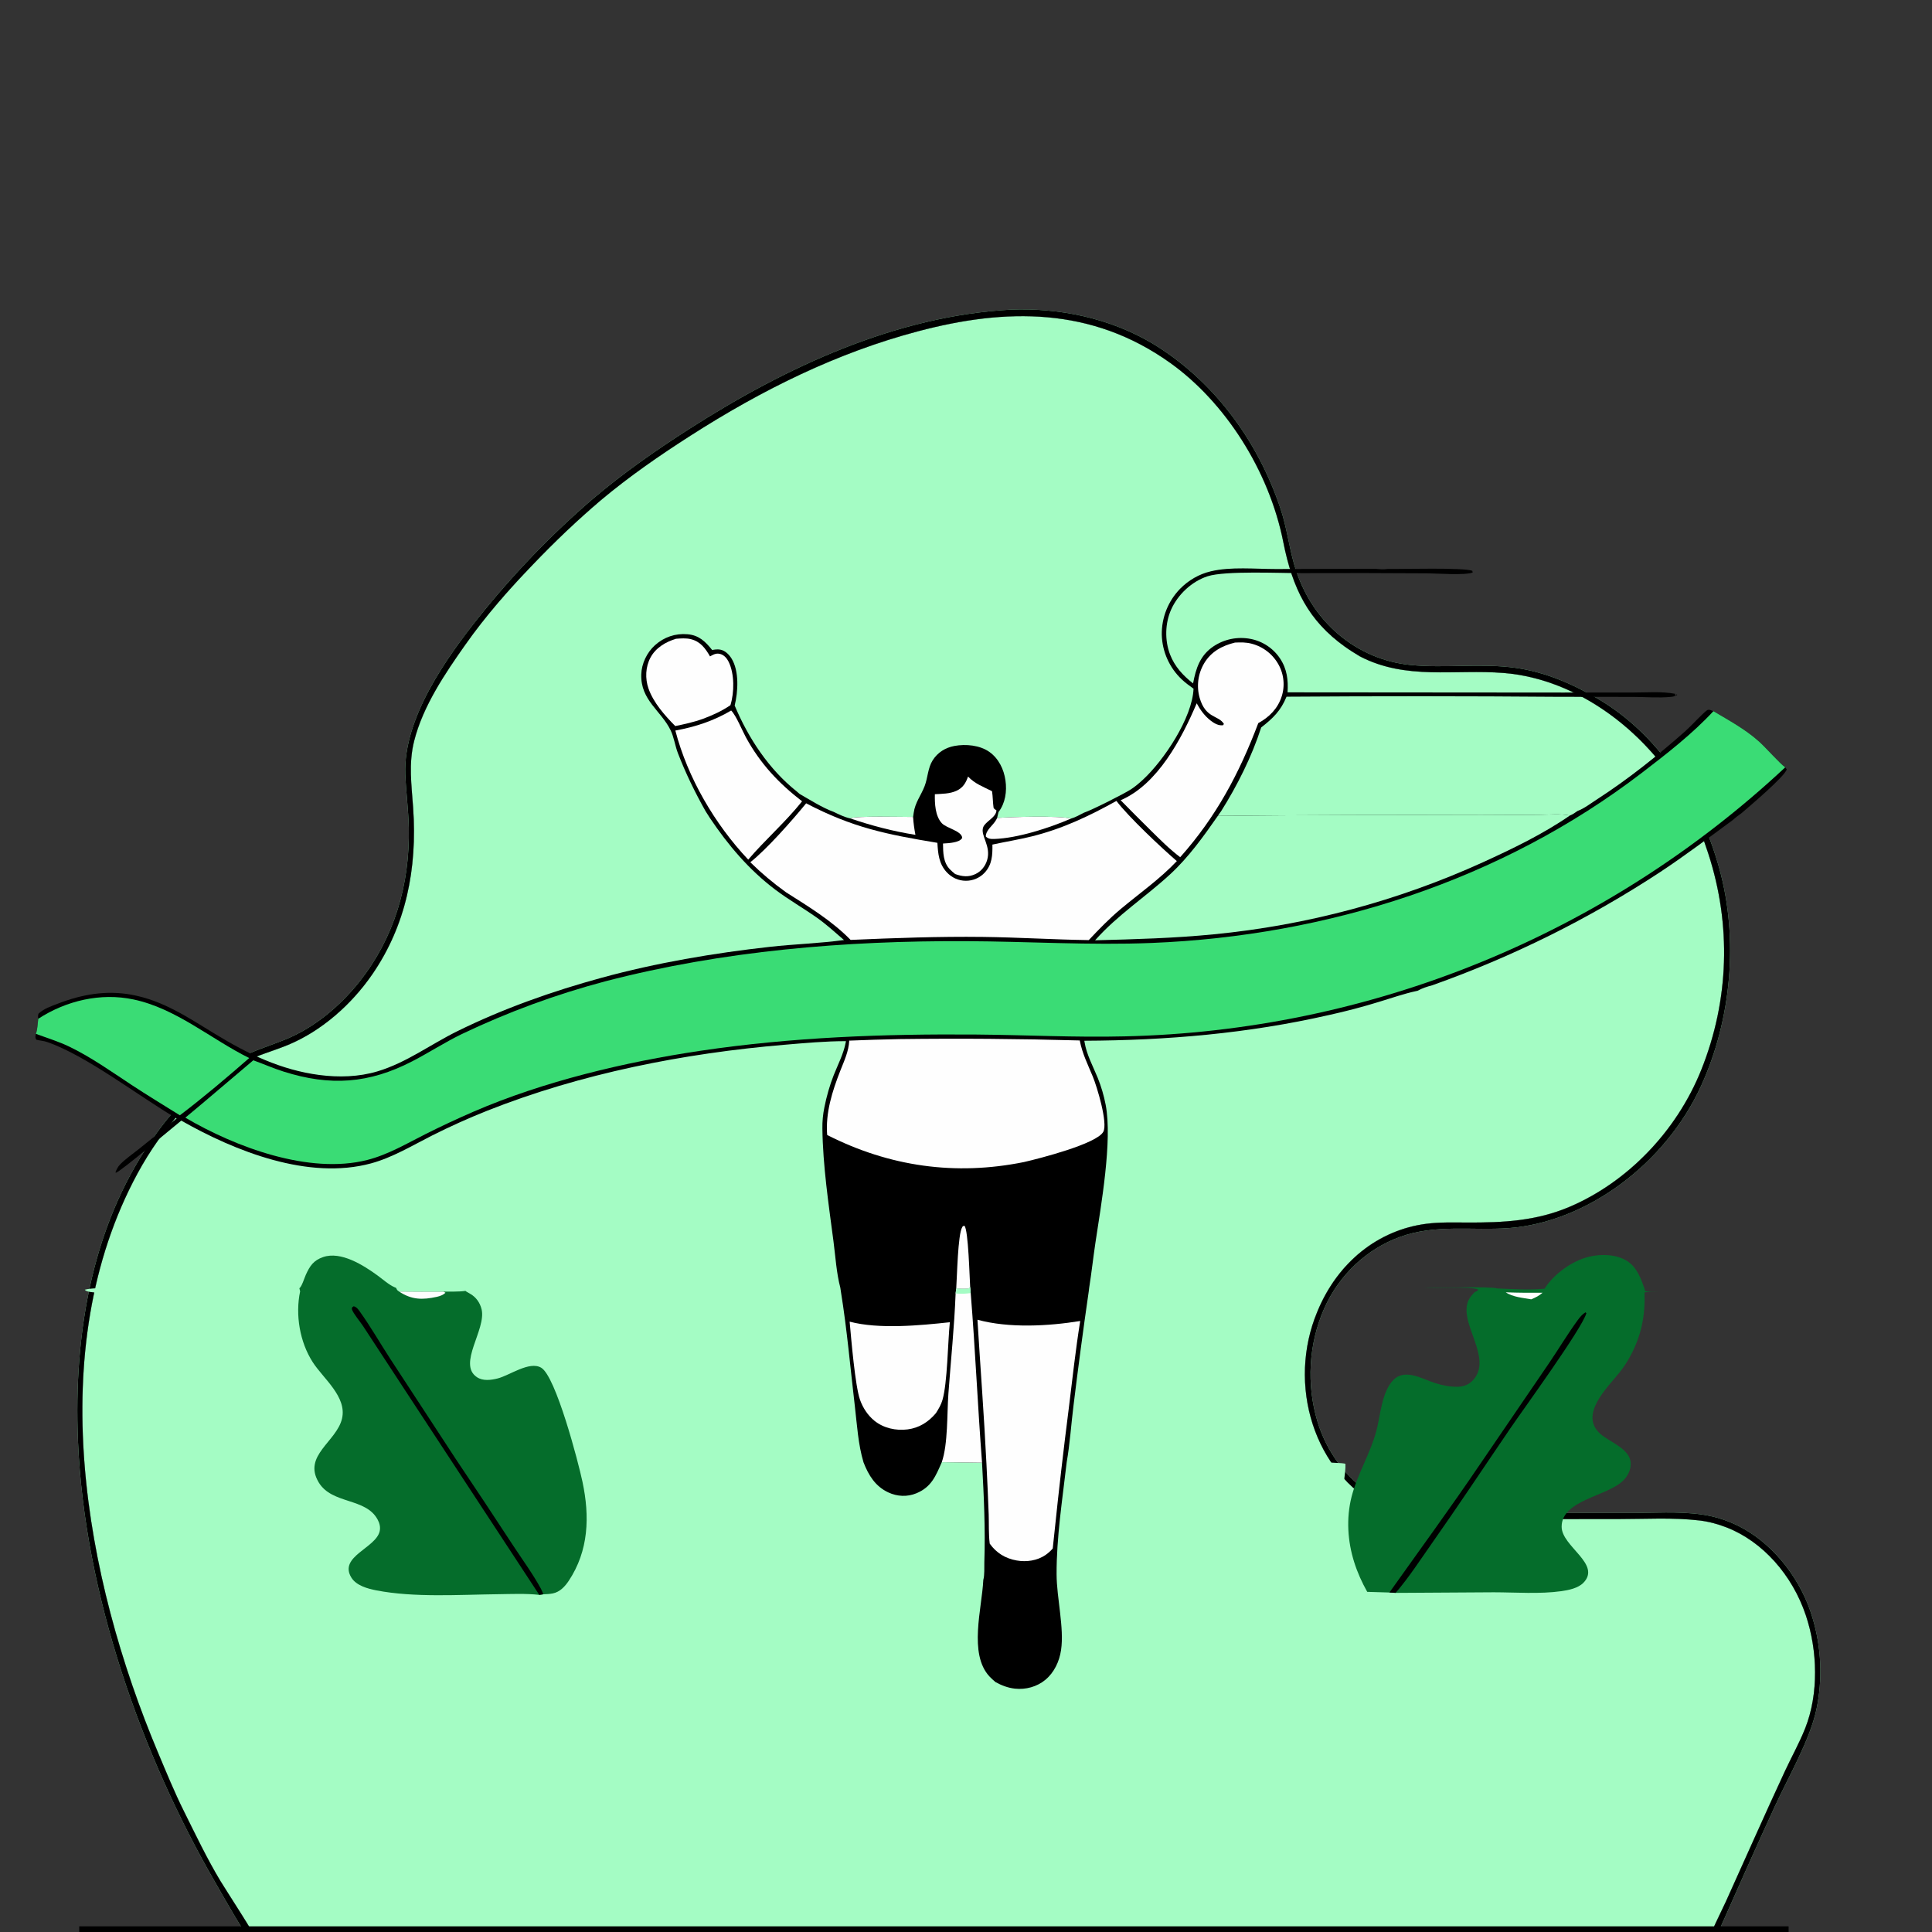 <svg xmlns="http://www.w3.org/2000/svg" fill="none" viewBox="0 0 1024 1024" height="1024" width="1024">
<rect x="0" y="0" width="1024" height="1024" fill="#333333" stroke="none"/>
<g clip-path="url(#clip0_571_2)">
<path fill="#A4FCC4" d="M535.55 164.132C561.097 163.058 587.994 168.487 610.784 182.014C611.753 182.599 612.717 183.196 613.674 183.806C614.631 184.416 615.583 185.038 616.528 185.672C617.473 186.307 618.412 186.953 619.344 187.612C620.277 188.27 621.202 188.941 622.121 189.624C623.04 190.306 623.953 191 624.858 191.707C625.763 192.413 626.661 193.13 627.552 193.86C628.443 194.589 629.327 195.33 630.204 196.082C631.08 196.834 631.949 197.597 632.81 198.372C633.671 199.147 634.525 199.932 635.371 200.729C636.217 201.526 637.055 202.333 637.884 203.151C638.714 203.97 639.536 204.798 640.349 205.637C641.162 206.477 641.967 207.327 642.764 208.187C643.56 209.048 644.348 209.918 645.127 210.799C645.906 211.68 646.677 212.57 647.439 213.47C648.2 214.371 648.953 215.281 649.696 216.202C650.44 217.121 651.175 218.051 651.9 218.989C652.625 219.929 653.34 220.877 654.047 221.834C654.754 222.792 655.45 223.758 656.137 224.733C656.824 225.709 657.502 226.693 658.17 227.685C658.838 228.679 659.496 229.68 660.144 230.69C660.792 231.7 661.43 232.718 662.057 233.745C662.685 234.771 663.303 235.805 663.91 236.847C664.517 237.89 665.114 238.94 665.701 239.998C666.287 241.055 666.863 242.121 667.428 243.193C667.993 244.266 668.548 245.346 669.093 246.433C669.636 247.519 670.169 248.613 670.692 249.714C671.215 250.815 671.726 251.922 672.226 253.036C672.727 254.15 673.216 255.27 673.694 256.397C674.173 257.523 674.64 258.656 675.095 259.794C675.551 260.933 675.996 262.078 676.429 263.228C676.862 264.378 677.283 265.533 677.694 266.694C678.104 267.855 678.503 269.021 678.89 270.193C681.95 279.546 683.163 289.337 685.825 298.782C694.602 329.924 719.434 349.584 747.388 352.428C766.005 354.324 784.85 351.363 803.471 354.008C818.824 356.189 833.399 362.389 847.083 370.46C878.447 388.961 900.652 422.114 911.216 460.101C921.682 497.738 917.599 540.504 901.668 575.439C882.61 617.231 840.505 647.959 799.526 650.925C780.037 652.335 760.727 648.701 741.731 655.692C724.666 661.972 709.793 675.39 701.729 693.826C701.23 694.966 700.755 696.12 700.306 697.287C699.857 698.454 699.433 699.633 699.035 700.824C698.636 702.015 698.264 703.217 697.919 704.429C697.573 705.641 697.254 706.862 696.961 708.093C696.668 709.323 696.402 710.561 696.163 711.806C695.924 713.052 695.712 714.303 695.527 715.56C695.342 716.818 695.185 718.08 695.055 719.346C694.925 720.612 694.823 721.881 694.748 723.153C694.673 724.425 694.626 725.699 694.607 726.974C694.588 728.248 694.596 729.523 694.632 730.797C694.668 732.072 694.732 733.344 694.823 734.615C694.914 735.886 695.033 737.153 695.18 738.417C695.326 739.68 695.5 740.939 695.701 742.193C695.902 743.448 696.13 744.695 696.385 745.936C696.64 747.177 696.922 748.41 697.231 749.635C697.54 750.861 697.876 752.077 698.237 753.283C705.314 776.832 723.478 794.245 744.414 800.218C756.472 803.657 769.711 802.302 782.054 802.284C809.277 801.959 836.5 801.831 863.725 801.898C876.255 801.931 889.72 800.929 902.129 802.741C904.053 803.013 905.964 803.377 907.861 803.832C909.758 804.288 911.636 804.834 913.493 805.468C915.35 806.104 917.18 806.828 918.984 807.639C920.788 808.45 922.559 809.346 924.297 810.328C940.784 819.657 954.837 837.513 960.673 857.513C960.966 858.485 961.243 859.463 961.506 860.446C961.769 861.43 962.016 862.419 962.248 863.412C962.48 864.406 962.697 865.403 962.898 866.405C963.099 867.408 963.284 868.414 963.454 869.423C963.624 870.433 963.778 871.446 963.916 872.462C964.055 873.479 964.177 874.497 964.284 875.518C964.391 876.539 964.482 877.562 964.557 878.587C964.632 879.611 964.691 880.636 964.734 881.663C964.777 882.69 964.805 883.718 964.816 884.746C964.827 885.774 964.823 886.802 964.803 887.831C964.782 888.859 964.746 889.886 964.693 890.912C964.641 891.938 964.573 892.963 964.488 893.987C964.404 895.011 964.304 896.033 964.188 897.052C964.073 898.072 963.941 899.089 963.793 900.104C963.646 901.118 963.483 902.129 963.304 903.137C963.125 904.145 962.931 905.148 962.721 906.148C959.204 922.423 947.809 942 940.743 957.338C930.7 979.139 920.93 1001.15 911.182 1023.13C910.076 1025.62 908.176 1031.09 905.725 1032L904.986 1031.28C904.973 1030.69 904.831 1030.08 904.948 1029.51C905.499 1026.8 913.082 1011.53 914.763 1007.82C925.199 984.793 935.411 961.594 946.064 938.702C949.565 931.178 953.67 923.871 956.749 916.115C964.044 897.745 963.373 874.799 957.14 856.188C949.965 834.768 934.261 817.077 915.239 809.616C910.476 807.748 905.655 806.457 900.644 805.869C886.592 804.22 871.847 805.149 857.717 805.138L781.764 805.186C764.1 805.223 747.447 806.594 730.871 798.078C729.868 797.554 728.878 797.002 727.899 796.423C726.92 795.844 725.955 795.237 725.002 794.603C724.049 793.969 723.111 793.309 722.186 792.623C721.262 791.937 720.353 791.225 719.459 790.487C718.566 789.75 717.689 788.988 716.828 788.201C715.967 787.414 715.123 786.604 714.297 785.771C713.471 784.936 712.664 784.079 711.875 783.2C711.086 782.321 710.316 781.42 709.565 780.498C708.815 779.576 708.085 778.632 707.375 777.668C706.666 776.705 705.977 775.723 705.309 774.721C704.642 773.718 703.996 772.698 703.373 771.659C702.75 770.622 702.149 769.566 701.57 768.494C700.992 767.422 700.437 766.334 699.906 765.231C699.375 764.128 698.867 763.011 698.384 761.88C697.901 760.747 697.442 759.603 697.009 758.446C696.575 757.288 696.166 756.119 695.782 754.939C695.394 753.744 695.032 752.54 694.697 751.325C694.362 750.11 694.053 748.886 693.771 747.654C693.489 746.421 693.234 745.182 693.007 743.935C692.78 742.688 692.58 741.435 692.407 740.176C692.234 738.918 692.089 737.655 691.971 736.388C691.854 735.122 691.764 733.852 691.702 732.58C691.64 731.308 691.606 730.035 691.6 728.761C691.593 727.488 691.615 726.214 691.665 724.941C691.714 723.669 691.792 722.399 691.897 721.131C692.002 719.862 692.134 718.598 692.295 717.337C692.455 716.077 692.643 714.822 692.858 713.572C693.073 712.322 693.316 711.079 693.586 709.843C693.855 708.607 694.152 707.379 694.475 706.16C694.798 704.941 695.148 703.732 695.525 702.532C695.901 701.333 696.303 700.146 696.732 698.97C697.16 697.793 697.614 696.63 698.093 695.48C708.879 668.929 730.617 651.879 756.021 648.625C763.16 647.71 770.367 647.937 777.537 647.966C796.396 648.039 814.089 647.246 832.027 639.586C862 626.787 888.482 600.183 901.784 566.85C916.461 530.071 917.745 490.256 905.406 452.372C902.585 443.714 899.348 435.034 895.163 427.12C874.754 388.531 836.698 359.895 797.012 356.698C771.105 354.613 745.251 360.643 720.77 347.888C718.047 346.243 715.339 344.573 712.729 342.701C693.57 328.962 685.077 312.075 680.178 287.351C672.63 249.251 649.205 213.049 620.251 192.357C578.464 162.495 532.986 163.317 486.657 175.571C443.742 186.922 404.14 206.455 365.832 231.005C349.401 241.535 333.572 252.467 318.369 265.204C305.89 275.848 293.918 287.19 282.453 299.232C269.64 312.52 257.348 326.494 246.491 341.917C235.977 356.851 224.16 374.214 219.494 392.803C216.489 404.775 218.133 416.06 218.98 428.249C221.217 460.455 215.182 490.265 197.581 516.044C186.241 532.655 170.08 546.624 152.673 553.821C144.571 557.17 136.161 559.332 128.294 563.452C105.546 575.363 85.942 597.834 72.865 621.997C22.465 715.123 44.716 836.167 83.799 929.027C88.155 939.378 92.404 949.778 97.374 959.775C103.583 972.262 109.743 985.191 116.866 997.018C119.512 1001.41 135.923 1026.58 136.398 1028.9C136.006 1030.15 905.992 1028.93 904.948 1029.51C904.395 1029.21 134.258 1030.3 133.753 1029.75C129.61 1025.33 117.869 1004.29 114.095 997.758C75.233 930.506 44.77 845.145 41.347 763.973C38.853 704.837 49.501 646.419 83.355 600.071C94.043 585.439 107.113 572.073 122.028 563.313C131.423 557.797 141.101 554.992 150.968 551.048C166.069 545.011 180.046 533.588 190.71 520.067C208.722 497.231 217.326 469.272 216.668 438.567C216.466 429.141 215.189 419.783 214.824 410.371C213.671 380.63 236.946 348.224 253.708 327.223C258.299 321.479 263.005 315.86 267.825 310.366C272.645 304.872 277.574 299.508 282.612 294.276C287.651 289.044 292.793 283.948 298.038 278.988C303.284 274.029 308.628 269.212 314.07 264.537C330.283 250.75 347.633 238.67 365.246 227.385C417.246 194.068 475.356 167.407 535.55 164.132Z"></path>
<path fill="#A4FCC4" d="M904.948 1029.51C905.499 1026.8 913.082 1011.53 914.763 1007.82C925.199 984.793 935.411 961.594 946.064 938.702C949.565 931.178 953.67 923.871 956.749 916.115C964.044 897.745 963.373 874.799 957.14 856.188C949.965 834.768 934.261 817.077 915.239 809.616C910.476 807.748 905.655 806.457 900.644 805.869C886.592 804.22 871.847 805.149 857.717 805.138L781.764 805.186C764.1 805.223 747.447 806.594 730.871 798.078C729.868 797.554 728.878 797.002 727.899 796.423C726.92 795.844 725.955 795.237 725.002 794.603C724.049 793.969 723.111 793.309 722.186 792.623C721.262 791.937 720.353 791.225 719.459 790.487C718.566 789.75 717.689 788.988 716.828 788.201C715.967 787.414 715.123 786.604 714.297 785.771C713.471 784.936 712.664 784.079 711.875 783.2C711.086 782.321 710.316 781.42 709.565 780.498C708.815 779.576 708.085 778.632 707.375 777.668C706.666 776.705 705.977 775.723 705.309 774.721C704.642 773.718 703.996 772.698 703.373 771.659C702.75 770.622 702.149 769.566 701.57 768.494C700.992 767.422 700.437 766.334 699.906 765.231C699.375 764.128 698.867 763.011 698.384 761.88C697.901 760.747 697.442 759.603 697.009 758.446C696.575 757.288 696.166 756.119 695.782 754.939C695.394 753.744 695.032 752.54 694.697 751.325C694.362 750.11 694.053 748.886 693.771 747.654C693.489 746.421 693.234 745.182 693.007 743.935C692.78 742.688 692.58 741.435 692.407 740.176C692.234 738.918 692.089 737.655 691.971 736.388C691.854 735.122 691.764 733.852 691.702 732.58C691.64 731.308 691.606 730.035 691.6 728.761C691.593 727.488 691.615 726.214 691.665 724.941C691.714 723.669 691.792 722.399 691.897 721.131C692.002 719.862 692.134 718.598 692.295 717.337C692.455 716.077 692.643 714.822 692.858 713.572C693.073 712.322 693.316 711.079 693.586 709.843C693.855 708.607 694.152 707.379 694.475 706.16C694.798 704.941 695.148 703.732 695.525 702.532C695.901 701.333 696.303 700.146 696.732 698.97C697.16 697.793 697.614 696.63 698.093 695.48C708.879 668.929 730.617 651.879 756.021 648.625C763.16 647.71 770.367 647.937 777.537 647.966C796.396 648.039 814.089 647.246 832.027 639.586C862 626.787 888.482 600.183 901.784 566.85C916.461 530.071 917.745 490.256 905.406 452.372C902.585 443.714 899.348 435.034 895.163 427.12C874.754 388.531 836.698 359.895 797.012 356.698C771.105 354.613 745.251 360.643 720.77 347.888C718.047 346.243 715.339 344.573 712.729 342.701C693.57 328.962 685.077 312.075 680.178 287.351C672.63 249.251 649.205 213.049 620.251 192.357C578.464 162.495 532.986 163.317 486.657 175.571C443.742 186.922 404.14 206.455 365.832 231.005C349.401 241.535 333.572 252.467 318.369 265.204C305.89 275.848 293.918 287.19 282.453 299.232C269.64 312.52 257.348 326.494 246.491 341.917C235.977 356.851 224.16 374.214 219.494 392.803C216.489 404.775 218.133 416.06 218.98 428.249C221.217 460.455 215.182 490.265 197.581 516.044C186.241 532.655 170.08 546.624 152.673 553.821C144.571 557.17 136.161 559.332 128.294 563.452C105.546 575.363 85.942 597.834 72.865 621.997C22.465 715.123 44.716 836.167 83.799 929.027C88.155 939.378 92.404 949.778 97.374 959.775C103.583 972.262 109.743 985.191 116.866 997.018C119.512 1001.41 135.923 1026.58 136.398 1028.9C136.006 1030.15 905.992 1028.93 904.948 1029.51Z"></path>
<path fill="black" d="M535.55 164.132C561.097 163.058 587.994 168.487 610.784 182.014C611.753 182.599 612.717 183.196 613.674 183.806C614.631 184.416 615.583 185.038 616.528 185.672C617.473 186.307 618.412 186.953 619.344 187.612C620.277 188.27 621.202 188.941 622.121 189.624C623.04 190.306 623.953 191 624.858 191.707C625.763 192.413 626.661 193.13 627.552 193.86C628.443 194.589 629.327 195.33 630.204 196.082C631.08 196.834 631.949 197.597 632.81 198.372C633.671 199.147 634.525 199.932 635.371 200.729C636.217 201.526 637.055 202.333 637.884 203.151C638.714 203.97 639.536 204.798 640.349 205.637C641.162 206.477 641.967 207.327 642.764 208.187C643.56 209.048 644.348 209.918 645.127 210.799C645.906 211.68 646.677 212.57 647.439 213.47C648.2 214.371 648.953 215.281 649.696 216.202C650.44 217.121 651.175 218.051 651.9 218.989C652.625 219.929 653.34 220.877 654.047 221.834C654.754 222.792 655.45 223.758 656.137 224.733C656.824 225.709 657.502 226.693 658.17 227.685C658.838 228.679 659.496 229.68 660.144 230.69C660.792 231.7 661.43 232.718 662.057 233.745C662.685 234.771 663.303 235.805 663.91 236.847C664.517 237.89 665.114 238.94 665.701 239.998C666.287 241.055 666.863 242.121 667.428 243.193C667.993 244.266 668.548 245.346 669.093 246.433C669.636 247.519 670.169 248.613 670.692 249.714C671.215 250.815 671.726 251.922 672.226 253.036C672.727 254.15 673.216 255.27 673.694 256.397C674.173 257.523 674.64 258.656 675.095 259.794C675.551 260.933 675.996 262.078 676.429 263.228C676.862 264.378 677.283 265.533 677.694 266.694C678.104 267.855 678.503 269.021 678.89 270.193C681.95 279.546 683.163 289.337 685.825 298.782C694.602 329.924 719.434 349.584 747.388 352.428C766.005 354.324 784.85 351.363 803.471 354.008C818.824 356.189 833.399 362.389 847.083 370.46C878.447 388.961 900.652 422.114 911.216 460.101C921.682 497.738 917.599 540.504 901.668 575.439C882.61 617.231 840.505 647.959 799.526 650.925C780.037 652.335 760.727 648.701 741.731 655.692C724.666 661.972 709.793 675.39 701.729 693.826C701.23 694.966 700.755 696.12 700.306 697.287C699.857 698.454 699.433 699.633 699.035 700.824C698.636 702.015 698.264 703.217 697.919 704.429C697.573 705.641 697.254 706.862 696.961 708.093C696.668 709.323 696.402 710.561 696.163 711.806C695.924 713.052 695.712 714.303 695.527 715.56C695.342 716.818 695.185 718.08 695.055 719.346C694.925 720.612 694.823 721.881 694.748 723.153C694.673 724.425 694.626 725.699 694.607 726.974C694.588 728.248 694.596 729.523 694.632 730.797C694.668 732.072 694.732 733.344 694.823 734.615C694.914 735.886 695.033 737.153 695.18 738.417C695.326 739.68 695.5 740.939 695.701 742.193C695.902 743.448 696.13 744.695 696.385 745.936C696.64 747.177 696.922 748.41 697.231 749.635C697.54 750.861 697.876 752.077 698.237 753.283C705.314 776.832 723.478 794.245 744.414 800.218C756.472 803.657 769.711 802.302 782.054 802.284C809.277 801.959 836.5 801.831 863.725 801.898C876.255 801.931 889.72 800.929 902.129 802.741C904.053 803.013 905.964 803.377 907.861 803.832C909.758 804.288 911.636 804.834 913.493 805.468C915.35 806.104 917.18 806.828 918.984 807.639C920.788 808.45 922.559 809.346 924.297 810.328C940.784 819.657 954.837 837.513 960.673 857.513C960.966 858.485 961.243 859.463 961.506 860.446C961.769 861.43 962.016 862.419 962.248 863.412C962.48 864.406 962.697 865.403 962.898 866.405C963.099 867.408 963.284 868.414 963.454 869.423C963.624 870.433 963.778 871.446 963.916 872.462C964.055 873.479 964.177 874.497 964.284 875.518C964.391 876.539 964.482 877.562 964.557 878.587C964.632 879.611 964.691 880.636 964.734 881.663C964.777 882.69 964.805 883.718 964.816 884.746C964.827 885.774 964.823 886.802 964.803 887.831C964.782 888.859 964.746 889.886 964.693 890.912C964.641 891.938 964.573 892.963 964.488 893.987C964.404 895.011 964.304 896.033 964.188 897.052C964.073 898.072 963.941 899.089 963.793 900.104C963.646 901.118 963.483 902.129 963.304 903.137C963.125 904.145 962.931 905.148 962.721 906.148C959.204 922.423 947.809 942 940.743 957.338C930.7 979.139 920.93 1001.15 911.182 1023.13C910.076 1025.62 908.176 1031.09 905.725 1032L904.986 1031.28C904.973 1030.69 904.831 1030.08 904.948 1029.51C905.499 1026.8 913.082 1011.53 914.763 1007.82C925.199 984.793 935.411 961.594 946.064 938.702C949.565 931.178 953.67 923.871 956.749 916.115C964.044 897.745 963.373 874.799 957.14 856.188C949.965 834.768 934.261 817.077 915.239 809.616C910.476 807.748 905.655 806.457 900.644 805.869C886.592 804.22 871.847 805.149 857.717 805.138L781.764 805.186C764.1 805.223 747.447 806.594 730.871 798.078C729.868 797.554 728.878 797.002 727.899 796.423C726.92 795.844 725.955 795.237 725.002 794.603C724.049 793.969 723.111 793.309 722.186 792.623C721.262 791.937 720.353 791.225 719.459 790.487C718.566 789.75 717.689 788.988 716.828 788.201C715.967 787.414 715.123 786.604 714.297 785.771C713.471 784.936 712.664 784.079 711.875 783.2C711.086 782.321 710.316 781.42 709.565 780.498C708.815 779.576 708.085 778.632 707.375 777.668C706.666 776.705 705.977 775.723 705.309 774.721C704.642 773.718 703.996 772.698 703.373 771.659C702.75 770.622 702.149 769.566 701.57 768.494C700.992 767.422 700.437 766.334 699.906 765.231C699.375 764.128 698.867 763.011 698.384 761.88C697.901 760.747 697.442 759.603 697.009 758.446C696.575 757.288 696.166 756.119 695.782 754.939C695.394 753.744 695.032 752.54 694.697 751.325C694.362 750.11 694.053 748.886 693.771 747.654C693.489 746.421 693.234 745.182 693.007 743.935C692.78 742.688 692.58 741.435 692.407 740.176C692.234 738.918 692.089 737.655 691.971 736.388C691.854 735.122 691.764 733.852 691.702 732.58C691.64 731.308 691.606 730.035 691.6 728.761C691.593 727.488 691.615 726.214 691.665 724.941C691.714 723.669 691.792 722.399 691.897 721.131C692.002 719.862 692.134 718.598 692.295 717.337C692.455 716.077 692.643 714.822 692.858 713.572C693.073 712.322 693.316 711.079 693.586 709.843C693.855 708.607 694.152 707.379 694.475 706.16C694.798 704.941 695.148 703.732 695.525 702.532C695.901 701.333 696.303 700.146 696.732 698.97C697.16 697.793 697.614 696.63 698.093 695.48C708.879 668.929 730.617 651.879 756.021 648.625C763.16 647.71 770.367 647.937 777.537 647.966C796.396 648.039 814.089 647.246 832.027 639.586C862 626.787 888.482 600.183 901.784 566.85C916.461 530.071 917.745 490.256 905.406 452.372C902.585 443.714 899.348 435.034 895.163 427.12C874.754 388.531 836.698 359.895 797.012 356.698C771.105 354.613 745.251 360.643 720.77 347.888C718.047 346.243 715.339 344.573 712.729 342.701C693.57 328.962 685.077 312.075 680.178 287.351C672.63 249.251 649.205 213.049 620.251 192.357C578.464 162.495 532.986 163.317 486.657 175.571C443.742 186.922 404.14 206.455 365.832 231.005C349.401 241.535 333.572 252.467 318.369 265.204C305.89 275.848 293.918 287.19 282.453 299.232C269.64 312.52 257.348 326.494 246.491 341.917C235.977 356.851 224.16 374.214 219.494 392.803C216.489 404.775 218.133 416.06 218.98 428.249C221.217 460.455 215.182 490.265 197.581 516.044C186.241 532.655 170.08 546.624 152.673 553.821C144.571 557.17 136.161 559.332 128.294 563.452C105.546 575.363 85.942 597.834 72.865 621.997C22.465 715.123 44.716 836.167 83.799 929.027C88.155 939.378 92.404 949.778 97.374 959.775C103.583 972.262 109.743 985.191 116.866 997.018C119.512 1001.41 135.923 1026.58 136.398 1028.9C136.006 1030.15 136.054 1030.07 135.01 1030.65C134.457 1030.35 134.258 1030.3 133.753 1029.75C129.61 1025.33 117.869 1004.29 114.095 997.758C75.233 930.506 44.77 845.145 41.347 763.973C38.853 704.837 49.501 646.419 83.355 600.071C94.043 585.439 107.113 572.073 122.028 563.313C131.423 557.797 141.101 554.992 150.968 551.048C166.069 545.011 180.046 533.588 190.71 520.067C208.722 497.231 217.326 469.272 216.668 438.567C216.466 429.141 215.189 419.783 214.824 410.371C213.671 380.63 236.946 348.224 253.708 327.223C258.299 321.479 263.005 315.86 267.825 310.366C272.645 304.872 277.574 299.508 282.612 294.276C287.651 289.044 292.793 283.948 298.038 278.988C303.284 274.029 308.628 269.212 314.07 264.537C330.283 250.75 347.633 238.67 365.246 227.385C417.246 194.068 475.356 167.407 535.55 164.132Z"></path>
<path fill="#A4FCC4" d="M441.918 430.34C456.032 430.946 470.151 431.107 484.275 430.823L483.961 432.995C478.123 433.003 453.957 432.329 450.569 433.755C447.536 433.093 444.696 431.677 441.918 430.34Z"></path>
<path fill="#A4FCC4" d="M529.228 430.427C538.776 430.505 548.324 430.531 557.872 430.504C563.35 430.5 569.072 430.21 574.513 430.75C572.328 431.829 570.02 433.225 567.67 433.861C561.218 432.201 535.702 432.964 528.483 433.555L529.228 430.427Z"></path>
<path fill="#A4FCC4" d="M159.073 684.442C150.341 684.831 141.472 684.552 132.725 684.554L84.075 684.605L60.25 684.77C56.368 684.822 51.812 685.434 48.015 684.789C46.905 684.6 45.634 684.486 44.948 683.57C50.576 681.966 69.491 682.931 76.206 682.914L158.68 682.813L159.073 684.442Z"></path>
<path fill="#A4FCC4" d="M647.178 430.02L784.49 429.891L820.155 429.839C825.223 429.816 831.162 429.099 836.125 429.837C834.81 430.752 833.581 431.669 832.07 432.243C827.07 431.187 820.803 431.824 815.678 431.857L785.234 432.009C738.652 431.836 692.07 431.976 645.489 432.429C645.974 431.596 646.618 430.808 647.178 430.02Z"></path>
<path fill="#A4FCC4" d="M445.396 682.541L445.735 684.856C437.888 684.159 429.597 684.641 421.696 684.636C402.686 684.623 383.581 685.022 364.582 684.464C325.506 685.388 286.298 684.294 247.2 684.579L246.706 684.205C242.914 684.74 238.751 684.505 234.909 684.593C227.11 684.65 219.312 684.632 211.513 684.538C210.494 683.879 210.441 683.713 209.935 682.596C222.713 682.508 236.37 681.518 249.054 682.917C268.588 682.188 288.3 682.671 307.852 682.715C315.841 682.733 330.097 681.985 337.366 682.918C347.353 681.735 361.487 682.701 371.837 682.679L445.396 682.541Z"></path>
<path fill="#A4FCC4" d="M673.551 574.441C676.971 574.091 696.1 573.139 698.262 574.644C697.493 575.765 697.24 575.717 695.871 575.937C689.183 577.013 681.894 575.816 675.056 576.511C674.48 576.569 673.907 576.623 673.332 576.688C663.562 579.223 658.286 582.338 651.669 590.058C648.985 596.024 647.886 602.338 650.215 608.661C652.656 615.287 658.844 620.464 665.222 623.193C676.248 627.911 710.967 626.159 724.491 626.118C731.122 626.098 738.57 625.621 744.931 627.751C752.425 629.053 760.137 633.7 764.569 639.929C765.035 640.583 764.902 640.383 765.23 641.106L764.555 641.472C762.584 639.261 761.072 636.687 758.322 635.288C760.246 637.403 762.454 639.482 763.815 642.011L763.668 643.016C762.506 641.946 761.584 640.21 760.463 639.004C756.535 634.78 751.748 632.473 746.519 630.273C729.947 627.033 708.8 628.553 691.668 628.581C684.729 628.592 677.508 629.011 670.688 627.561C669.347 627.278 668.027 626.917 666.729 626.476C665.431 626.035 664.164 625.517 662.928 624.924C661.692 624.331 660.496 623.666 659.34 622.929C658.183 622.192 657.075 621.389 656.016 620.519C650.706 616.142 646.707 609.638 646.169 602.678C645.81 598.022 646.809 592.557 649.944 588.943C650.278 588.266 650.598 587.618 651.038 587.001C656.168 579.807 665.167 576.049 673.551 574.441Z"></path>
<path fill="#A4FCC4" d="M419.195 239.053C422.136 238.952 425.389 238.602 428.304 238.932C420.486 243.222 410.325 247.524 407.756 256.992C406.606 261.228 407.749 265.586 410.055 269.226C415.434 277.715 425.925 281.871 435.376 283.745C451.751 286.992 477.555 285.52 495.021 285.549C506.633 286.55 521.022 289.447 528.919 298.891C532.294 302.928 534.204 307.978 533.592 313.268C532.911 319.152 529.467 324.137 524.788 327.616C516.469 333.801 505.384 336.672 495.229 337.742C469.788 340.422 439.467 332.071 417.386 348.781C412.402 352.552 408.759 357.242 407.785 363.575C406.931 369.133 409.003 374.371 412.354 378.734C419.176 387.614 433.781 395.179 431.971 408.16C431.237 413.424 427.726 417.463 423.859 420.838L422.367 419.55C424.709 417.119 426.931 414.277 428.032 411.055C432.372 398.354 419.433 391.021 412.149 383.268C409.11 380.034 407.04 376.811 405.137 372.813C404.258 368.496 404.034 364.582 405.572 360.38C405.616 360.157 405.643 359.93 405.703 359.711C406.934 355.283 410.918 351.058 414.321 348.09C443.735 322.438 488.759 347.167 521.266 327.024C525.733 324.255 529.058 320.478 530.148 315.227C531.159 310.356 530.262 305.008 527.332 300.943C520.435 291.374 505.282 289.452 494.595 287.699C471.901 286.721 434.084 291.752 415.655 278.823C410.424 275.152 405.645 269.738 404.708 263.23C403.466 254.604 407.737 249.139 414.045 244.096C415.622 242.834 417.588 241.573 418.704 239.864C418.877 239.6 419.032 239.324 419.195 239.053Z"></path>
<path fill="#056D2B" d="M818.637 683.034C823.545 675.212 833.399 668.156 842.376 666.047C848.846 664.528 856.86 664.766 862.556 668.454C867.574 671.703 869.703 677.621 871.634 682.993L871.831 684.198C873.858 685.047 876.982 684.576 879.193 684.621C876.674 684.726 874.153 684.858 871.632 684.929C872.055 697.383 869.965 707.925 863.991 718.962C862.318 722.043 860.382 724.949 858.182 727.679C851.695 735.77 836.849 749.837 848.199 759.962C853.138 764.369 863.925 767.817 864.299 775.405C864.474 778.944 862.833 782.209 860.383 784.672C851.938 793.159 827.67 794.947 827.703 809.212C827.727 819.705 848.922 828.991 839.237 838.906C836.442 841.766 831.431 842.807 827.564 843.349C816.078 844.957 803.385 843.963 791.753 843.946L740.152 844.264C740.006 844.264 739.859 844.252 739.713 844.246L736.42 844.064L724.663 843.716C718.921 833.52 715.242 822.654 714.658 810.91C714.365 805.024 714.918 798.904 716.39 793.193C719.484 781.189 726.342 770.372 729.533 758.246C731.687 750.063 732.319 737.825 738.449 731.48C744.643 725.069 753.919 730.923 760.704 733.081C764.438 734.268 768.663 735.096 772.594 735.009C775.698 734.94 778.435 733.941 780.587 731.665C790.297 721.395 777.191 705.878 777.284 694.295C777.317 690.08 778.724 687.755 781.623 684.84L783.155 684.132L783.354 683.368C778.361 681.723 761.371 683 754.749 682.647C760.218 682.653 790.387 681.717 793.56 682.899C801.84 683.221 810.372 683.866 818.637 683.034Z"></path>
<path fill="#FEFEFE" d="M798.084 684.944C804.593 685.223 811.082 685.218 817.596 685.181C815.739 686.824 813.856 687.722 811.594 688.668C807.329 687.918 801.674 687.446 798.084 684.944Z"></path>
<path fill="black" d="M736.42 844.064C752.469 821.464 768.85 799.123 784.389 776.163L821.033 722.483C826.157 714.96 830.899 706.979 836.267 699.651C837.42 698.078 838.669 696.56 840.36 695.553L840.814 696.029C838.303 704.483 807.821 746.314 800.421 757.17C786.596 777.452 773.068 797.923 758.931 817.991C752.744 826.774 746.743 836.117 739.713 844.246L736.42 844.064Z"></path>
<path fill="#056D2B" d="M158.68 682.813C159.968 681.903 161.341 677.325 162.082 675.691C164.205 671.011 166.146 668.046 171.229 666.283C180.699 662.999 192.672 670.631 200.026 675.971C202.788 677.976 206.07 680.951 209.15 682.275C209.409 682.387 209.673 682.489 209.935 682.596C210.441 683.713 210.494 683.879 211.513 684.538C219.312 684.632 227.11 684.65 234.909 684.593C238.751 684.505 242.914 684.74 246.706 684.205L247.2 684.579L249.303 685.805C252.37 687.554 254.424 690.52 255.255 693.955C257.847 704.665 242.316 723.002 252.815 729.95C256.004 732.061 260.263 731.485 263.763 730.604C270.155 728.996 280.592 721.22 286.853 724.923C294.623 729.518 306.519 774.93 308.736 785.427C312.613 803.776 312.07 821.881 301.427 837.894C299.442 840.881 296.722 843.789 293.056 844.53C291.431 844.858 289.603 844.972 287.95 845.012L285.823 845.312C278.597 844.508 270.982 844.879 263.709 844.966C243.224 845.21 219.598 846.824 199.547 842.945C194.926 842.051 188.854 840.417 186.238 836.169C179.309 824.916 199.302 820.546 201.25 811.516C201.706 809.402 201.186 807.342 200.189 805.467C193.923 793.688 175.976 797.435 168.916 785.69C160.372 771.476 178.474 764.088 181.287 751.848C183.949 740.261 171.359 730.697 165.751 721.974C158.87 711.269 156.457 696.859 159.073 684.442L158.68 682.813Z"></path>
<path fill="#FEFEFE" d="M211.513 684.538C219.312 684.632 227.111 684.65 234.909 684.593C235.587 684.79 235.163 684.634 236.12 685.206C234.852 686.385 233.194 686.983 231.522 687.352C223.839 689.048 218.159 688.933 211.513 684.538Z"></path>
<path fill="black" d="M285.823 845.312L216.099 739.011L192.511 702.958C191.004 700.638 187.268 696.249 186.52 693.965C186.406 693.616 186.626 693.239 186.679 692.875L187.484 692.342C189.017 692.792 189.791 693.867 190.687 695.118C196.398 703.089 201.422 711.884 206.783 720.121L241.378 773.019C251.716 788.394 261.952 803.837 272.086 819.348C276.964 826.784 282.473 834.266 286.708 842.08C287.224 843.031 287.596 843.994 287.95 845.012L285.823 845.312Z"></path>
<path fill="#A4FCC4" d="M565.368 775.033C579.098 774.97 710.029 773.895 713.105 775.86C713.387 780.849 711.085 790.97 710.855 797.041C710.822 797.808 710.799 798.576 710.787 799.343C710.776 800.111 710.775 800.879 710.784 801.646C710.793 802.414 710.813 803.182 710.844 803.949C710.875 804.716 710.916 805.482 710.968 806.249C711.02 807.015 711.082 807.78 711.155 808.544C711.228 809.308 711.312 810.071 711.406 810.833C711.501 811.595 711.606 812.356 711.721 813.115C711.836 813.874 711.962 814.632 712.099 815.387C712.235 816.142 712.382 816.896 712.539 817.648C712.696 818.399 712.864 819.148 713.042 819.895C713.22 820.642 713.408 821.387 713.607 822.128C713.806 822.87 714.015 823.609 714.234 824.344C714.453 825.08 714.682 825.813 714.922 826.542C715.161 827.272 715.411 827.998 715.67 828.721C715.93 829.443 716.2 830.162 716.479 830.877C716.758 831.592 717.048 832.303 717.347 833.01C717.646 833.717 717.955 834.42 718.274 835.119C718.593 835.818 718.921 836.512 719.259 837.201C719.597 837.89 719.944 838.575 720.301 839.254C720.658 839.934 721.025 840.609 721.4 841.279C721.775 841.948 722.16 842.613 722.554 843.272C722.949 843.931 723.352 844.584 723.764 845.232C724.176 845.879 724.597 846.521 725.027 847.158C725.457 847.794 725.896 848.424 726.343 849.048C726.79 849.672 727.246 850.29 727.711 850.901C728.176 851.512 728.649 852.117 729.13 852.715C729.611 853.313 730.101 853.904 730.598 854.489C731.096 855.074 731.602 855.651 732.115 856.222C732.629 856.793 733.151 857.356 733.68 857.912C734.209 858.469 734.746 859.018 735.291 859.559C735.835 860.1 736.387 860.634 736.946 861.16C737.505 861.686 738.072 862.204 738.646 862.714C748.818 871.769 760.504 877.737 773.849 880.579C786.213 883.211 800.045 882.235 812.654 882.269L866.577 882.444C875.647 882.484 886.087 881.147 894.732 884.29C907.272 888.85 915.824 900.865 916.564 914.119C917.075 923.265 913.499 931.364 907.428 938.078C901.406 944.739 894.723 947.384 885.853 947.771C874.538 948.266 863.04 947.686 851.702 947.637L788.521 947.594L615.563 947.559C582.328 947.558 549.019 947.149 515.795 947.827C521.191 944.547 525.208 940.795 526.849 934.432C528.942 926.318 527.432 901.617 527.628 891.536C530.876 893.319 534.233 894.613 537.941 895.016C543.663 895.639 549.599 894.038 554.054 890.347C558.78 886.432 561.49 880.574 562.379 874.582C564.124 862.809 560.077 847.097 560.016 834.506C559.922 814.835 563.127 794.554 565.368 775.033Z"></path>
<path fill="#A4FCC4" d="M457.692 775.096C460.36 781.929 463.918 787.787 470.831 791.013C475.558 793.22 480.874 793.472 485.715 791.465C493.712 788.15 496.004 782.213 499.173 774.969L520.503 775.262C521.476 792.893 522.316 810.37 521.717 828.039C521.621 830.859 521.925 834.738 521.172 837.388C521.196 836.614 521.296 835.692 521.169 834.931C521.008 833.962 520.906 833.563 520.129 832.992C516.405 830.261 510.238 829.771 505.853 830.694C501.572 831.595 497.885 833.902 495.537 837.631C493.871 840.277 493.376 843.44 493.068 846.507C492.084 856.328 492.638 866.771 492.485 876.658L492.071 910.714C492.015 918.293 491.081 927.542 493.041 934.88C494.735 941.224 499.254 944.752 504.653 947.873C481.409 948.297 458.013 947.564 434.75 947.571L267.56 947.634L176.999 947.767C163.958 947.757 147.737 948.656 135.008 947.549C134.319 947.492 133.632 947.41 132.949 947.303C132.266 947.196 131.587 947.064 130.914 946.907C130.24 946.75 129.573 946.568 128.913 946.363C128.252 946.158 127.6 945.928 126.957 945.675C126.313 945.422 125.679 945.145 125.056 944.846C124.433 944.546 123.821 944.224 123.221 943.88C122.621 943.535 122.035 943.17 121.462 942.783C120.889 942.396 120.33 941.988 119.787 941.56C112.844 936.149 108.21 927.489 107.34 918.767C106.47 910.037 108.629 901.04 114.271 894.217C114.796 893.577 115.345 892.959 115.92 892.363C116.495 891.768 117.092 891.196 117.713 890.648C118.334 890.101 118.975 889.579 119.638 889.083C120.301 888.587 120.982 888.118 121.682 887.677C122.383 887.236 123.1 886.823 123.833 886.44C124.566 886.057 125.314 885.703 126.076 885.38C126.838 885.057 127.612 884.765 128.398 884.504C129.183 884.243 129.978 884.015 130.782 883.818C140.699 881.326 152.472 882.495 162.68 882.503L208.123 882.52C218.935 882.507 229.831 882.774 240.6 881.685C261.291 879.593 282.509 870.257 295.782 853.795C300.94 847.398 304.648 839.997 307.661 832.388C315.14 813.5 317.08 795.404 315.025 775.301L410.95 775.304C426.401 775.325 442.277 776.07 457.692 775.096Z"></path>
<path fill="black" d="M728.497 301.453C730.914 301.649 733.218 301.903 735.632 301.542C743.657 301.681 775.498 300.725 780.345 302.524L780.556 303.448C776.493 305.016 761.652 303.921 756.548 303.877C734.268 303.722 711.988 303.689 689.708 303.779C678.351 303.798 649.337 302.426 640.054 305.433C631.69 308.144 624.317 315.069 620.742 323.049C617.481 330.331 617.279 339.436 620.15 346.891C622.621 353.306 627.009 358.037 632.356 362.221C633.864 354.221 636.031 347.403 643.156 342.59C643.512 342.351 643.875 342.121 644.243 341.9C644.611 341.679 644.984 341.467 645.362 341.264C645.74 341.061 646.123 340.868 646.511 340.684C646.899 340.499 647.291 340.325 647.688 340.16C648.084 339.995 648.484 339.84 648.888 339.695C649.292 339.55 649.699 339.414 650.11 339.289C650.52 339.164 650.934 339.048 651.35 338.943C651.766 338.838 652.185 338.744 652.606 338.659C653.027 338.574 653.449 338.5 653.874 338.436C654.299 338.372 654.724 338.319 655.151 338.276C655.578 338.233 656.006 338.2 656.435 338.178C656.863 338.156 657.292 338.145 657.722 338.144C658.151 338.143 658.58 338.152 659.009 338.172C659.438 338.192 659.866 338.222 660.294 338.263C660.721 338.304 661.147 338.356 661.572 338.417C661.997 338.479 662.419 338.551 662.841 338.634C663.234 338.71 663.625 338.796 664.015 338.891C664.404 338.986 664.791 339.091 665.176 339.206C665.56 339.321 665.941 339.445 666.319 339.578C666.697 339.711 667.071 339.854 667.442 340.006C667.813 340.158 668.18 340.319 668.543 340.489C668.906 340.66 669.265 340.839 669.619 341.026C669.973 341.214 670.322 341.411 670.667 341.616C671.011 341.821 671.35 342.035 671.684 342.257C672.018 342.478 672.346 342.708 672.668 342.947C672.991 343.185 673.307 343.431 673.617 343.685C673.927 343.938 674.231 344.2 674.529 344.469C674.826 344.738 675.117 345.014 675.401 345.297C675.684 345.58 675.96 345.87 676.23 346.167C676.499 346.464 676.761 346.767 677.016 347.077C677.27 347.387 677.516 347.703 677.755 348.025C677.993 348.347 678.224 348.675 678.447 349.008C682.159 354.601 682.852 360.451 682.434 366.954L828 367.071L865.543 367.056C872.645 367.054 880.871 366.378 887.845 367.729L887.822 368.899L888.986 368.303L888.688 368.004C887.689 369.19 886.992 369.215 885.475 369.367C879.003 370.015 872.207 369.39 865.692 369.372L825.929 369.326C777.916 368.944 729.902 368.924 681.888 369.266C678.829 376.756 674.678 380.724 668.454 385.579C663.478 401.012 655.812 416.314 647.178 430.02C646.618 430.808 645.974 431.596 645.489 432.429C692.069 431.976 738.651 431.836 785.234 432.009L815.678 431.857C820.803 431.824 827.07 431.187 832.07 432.243C833.581 431.669 834.81 430.752 836.125 429.837C839.579 428.564 843.188 425.784 846.31 423.763C863.06 412.918 878.426 400.644 893.359 387.436C896 385.1 902.62 377.935 904.725 376.476C905.754 375.762 907.088 376.582 908.135 376.931C916.505 381.91 924.972 386.457 932.292 393.001C935.927 396.251 943.061 404.383 946.196 406.715L947.002 407.759C946.148 411.422 927.063 427.54 923.069 430.971C921.439 432.141 919.871 433.29 918.392 434.648C905.657 443.999 893.145 453.469 879.956 462.192C870.526 468.384 860.92 474.288 851.136 479.903C841.352 485.518 831.408 490.835 821.305 495.853C811.201 500.871 800.956 505.581 790.57 509.983C780.184 514.385 769.675 518.472 759.043 522.243C756.304 522.959 753.785 523.781 751.284 525.151L750.719 525.266C744.049 526.684 737.415 529.054 730.876 531.009C722.134 533.704 713.296 536.03 704.361 537.987C661.527 547.766 618.576 551.431 574.727 551.617L574.831 552.309C575.901 558.989 579.296 565.089 581.831 571.304C583.689 575.937 585.091 580.705 586.036 585.608C589.666 604.705 583.56 638.933 580.594 658.712C579.404 666.653 578.537 674.664 577.284 682.588L577.032 684.645C574.119 704.74 571.433 724.865 568.975 745.02C567.736 754.947 567.085 765.196 565.368 775.033C563.127 794.554 559.922 814.835 560.016 834.506C560.077 847.097 564.124 862.809 562.379 874.582C561.49 880.574 558.78 886.432 554.054 890.347C549.599 894.038 543.663 895.639 537.941 895.016C534.233 894.613 530.876 893.319 527.628 891.536C526.545 890.578 525.413 889.615 524.43 888.555C513.264 876.506 520.473 852.472 521.172 837.388C521.925 834.738 521.621 830.859 521.717 828.039C522.316 810.37 521.476 792.893 520.503 775.262L499.173 774.969C496.004 782.213 493.712 788.15 485.715 791.465C480.874 793.472 475.558 793.22 470.831 791.013C463.918 787.787 460.36 781.929 457.692 775.096C454.809 765.558 454.232 754.976 453.064 745.106C450.689 725.033 448.961 704.809 445.735 684.856L445.396 682.541C443.327 674.705 442.81 665.92 441.756 657.883C439.185 638.282 436.127 617.863 435.882 598.099C435.829 594.328 436.182 590.596 436.941 586.903C438.097 581.152 439.735 575.294 441.895 569.837C444.137 564.174 447.061 558.655 448.222 552.647L448.375 551.835C437.638 551.818 426.579 552.838 415.89 553.74C362.491 558.245 307.964 568.963 258.084 588.761C248.217 592.694 238.541 597.048 229.054 601.825C218.568 607.129 208.098 613.501 196.696 616.604C163.594 625.611 124.748 610.282 96.085 593.951C91.739 597.373 64.113 620.882 61.336 621.627L61.277 621.136C61.849 619.709 62.549 618.306 63.636 617.192C66.566 614.189 70.436 611.561 73.717 608.924C80.386 603.587 87.02 598.206 93.618 592.782C73.24 580.842 45.982 559.554 24.92 552.261C23.075 551.622 21.137 551.587 19.248 551.064C18.476 549.765 18.775 549.403 19.034 547.954C19.9 545.584 19.95 542.499 20.273 539.981C20.12 538.923 20.084 538.298 20.405 537.273C23.332 534.542 27.073 533.343 30.739 531.928C43.324 527.067 56.068 524.782 69.514 527.19C86.421 530.216 99.714 539.323 114.043 548.046C131.364 558.59 148.915 567.114 169.291 569.769C179.544 571.105 190.164 570.81 200.12 567.827C215.404 563.247 228.143 553.599 242.276 546.621C266.665 534.578 292.737 525.368 318.948 518.209C347.861 510.311 378.3 505.152 408.089 501.838C421.104 500.39 434.384 500.018 447.332 498.235C442.647 494.185 438.012 489.955 432.949 486.38C425.749 481.295 418.048 476.911 411.004 471.603C397.01 461.058 385.956 447.99 376.236 433.51L373.942 429.905C368.309 419.881 363.464 409.955 359.315 399.218C357.816 395.341 357.22 390.745 355.463 387.104C350.43 376.673 339.452 371.174 339.881 357.44C340.06 351.71 342.888 345.805 347.145 341.98C351.966 337.649 357.977 335.603 364.424 336.163C370.477 336.688 373.853 340.034 377.46 344.51C378.862 344.252 380.311 344.068 381.732 344.316C384.282 344.761 386.438 346.919 387.74 349.042C391.865 355.772 391.189 366.577 389.393 373.96C396.672 391.289 407.571 407.821 422.367 419.55L423.859 420.838C429.596 424.088 435.734 428.08 441.918 430.34C444.696 431.677 447.536 433.093 450.569 433.755C453.957 432.329 478.123 433.003 483.961 432.995L484.275 430.823C485.049 425.266 488.15 421.665 490.085 416.619C491.803 412.141 491.721 407.097 494.359 402.941C496.995 398.789 501.108 396.25 505.908 395.361C511.883 394.256 519.346 394.955 524.384 398.527C529.324 402.03 532.089 407.768 532.921 413.66C533.742 419.466 532.854 425.681 529.228 430.427L528.483 433.555C535.702 432.964 561.218 432.201 567.67 433.861C570.02 433.225 572.328 431.829 574.513 430.75C578.607 429.396 595.861 420.73 599.606 418.247C601.823 416.777 603.879 415.015 605.831 413.211C616.931 402.95 631.972 380.455 632.6 365.024C630.48 363.477 628.296 361.95 626.397 360.132C625.991 359.751 625.596 359.361 625.21 358.961C624.824 358.561 624.448 358.151 624.083 357.732C623.717 357.313 623.362 356.886 623.018 356.45C622.673 356.014 622.34 355.569 622.017 355.116C621.694 354.663 621.383 354.203 621.083 353.735C620.783 353.267 620.495 352.792 620.219 352.309C619.943 351.827 619.679 351.338 619.427 350.842C619.174 350.347 618.934 349.845 618.707 349.338C618.479 348.831 618.265 348.318 618.063 347.801C617.861 347.283 617.671 346.76 617.495 346.233C617.319 345.706 617.156 345.174 617.006 344.639C616.856 344.104 616.719 343.565 616.596 343.023C616.472 342.481 616.362 341.936 616.266 341.389C616.17 340.841 616.087 340.291 616.018 339.74C615.948 339.189 615.893 338.636 615.851 338.081C615.809 337.527 615.78 336.972 615.766 336.416C615.758 335.855 615.764 335.293 615.784 334.732C615.803 334.171 615.837 333.611 615.885 333.052C615.932 332.493 615.993 331.935 616.068 331.378C616.142 330.822 616.231 330.268 616.333 329.716C616.435 329.164 616.551 328.615 616.68 328.068C616.809 327.522 616.952 326.979 617.108 326.44C617.264 325.901 617.433 325.366 617.615 324.835C617.797 324.304 617.993 323.777 618.201 323.256C618.409 322.735 618.63 322.219 618.864 321.709C619.097 321.198 619.343 320.694 619.602 320.196C619.86 319.697 620.131 319.206 620.414 318.721C620.696 318.236 620.991 317.758 621.297 317.287C621.603 316.817 621.921 316.354 622.25 315.899C622.579 315.444 622.919 314.998 623.27 314.56C623.621 314.122 623.983 313.693 624.355 313.273C624.727 312.852 625.109 312.441 625.502 312.04C629.992 307.508 635.497 304.303 641.71 302.82C652.444 300.258 665.265 301.61 676.295 301.598L728.497 301.453Z"></path>
<path fill="#FEFEFE" d="M506.825 682.927C507.247 677.067 507.668 654.168 509.991 650.444C510.472 649.673 510.228 649.924 511.2 649.716C513.244 651.924 513.908 677.451 514.209 682.113C513.445 682.983 513.528 682.953 512.367 683.035C510.512 683.167 508.677 683.037 506.825 682.927Z"></path>
<path fill="#FEFEFE" d="M450.569 433.755C453.957 432.329 478.123 433.003 483.961 432.995C484.133 436.233 484.593 439.298 485.194 442.484C473.171 440.576 462.084 437.639 450.569 433.755Z"></path>
<path fill="#FEFEFE" d="M528.483 433.555C535.702 432.964 561.218 432.201 567.67 433.861C556.13 438.847 539.231 444.311 526.86 444.675C525.012 444.73 523.863 444.639 522.496 443.355C522.512 439.799 526.487 437.429 528.062 434.404C528.207 434.124 528.342 433.838 528.483 433.555Z"></path>
<path fill="#FEFEFE" d="M513.082 411.597C516.874 415.536 521.072 416.954 525.797 419.355C526.246 422.184 526.194 425.08 526.585 427.928C526.696 428.736 527.507 429.027 528.135 429.504C527.997 433.323 522.273 435.339 521.119 438.443C519.473 442.869 525.421 448.301 523.209 455.825C522.265 459.035 520.107 461.786 517.066 463.242C513.365 465.015 510 464.624 506.259 463.256C505.289 462.477 504.305 461.645 503.443 460.749C499.876 457.045 499.88 451.873 499.813 447.084C501.709 446.973 503.632 446.874 505.496 446.483C507.195 446.126 509.012 445.673 509.991 444.139C509.816 440.391 501.634 438.998 499.161 436.292C495.642 432.439 495.401 425.876 495.496 420.949C499.341 420.723 503.382 420.773 506.948 419.136C510.352 417.573 511.903 415.013 513.082 411.597Z"></path>
<path fill="#FEFEFE" d="M514.209 682.113C514.339 683.201 514.468 684.254 514.494 685.35C516.922 715.29 518.195 745.321 520.503 775.262L499.173 774.969C502.494 765.245 501.891 749.431 502.669 738.718C503.956 720.998 505.817 703.318 506.494 685.555L506.825 682.927C508.677 683.037 510.512 683.167 512.367 683.035C513.528 682.953 513.445 682.983 514.209 682.113Z"></path>
<path fill="#A4FCC4" d="M514.209 682.113C514.339 683.201 514.468 684.254 514.494 685.35C511.907 685.706 509.659 685.826 507.033 685.598L506.494 685.555L506.825 682.927C508.677 683.037 510.512 683.167 512.367 683.035C513.528 682.953 513.445 682.983 514.209 682.113Z"></path>
<path fill="#FEFEFE" d="M358.32 338.556C360.843 338.367 363.658 338.155 366.133 338.759C371.2 339.995 373.864 343.621 376.323 347.901L376.713 347.68C378.547 346.666 380.019 346.022 382.132 346.745C383.972 347.375 385.349 349.061 386.183 350.747C389.352 357.156 389.238 367.053 387.141 373.764C382.445 376.965 377.68 379.083 372.372 381.082C367.663 382.756 362.787 383.82 357.903 384.828C352.372 379.237 346.373 372.487 343.719 364.946C341.868 359.686 342.105 353.503 344.758 348.546C347.576 343.282 352.791 340.257 358.32 338.556Z"></path>
<path fill="#FEFEFE" d="M450.332 700.502C465.766 704.614 487.694 702.518 503.44 700.806C502.333 711.578 502.187 732.785 499.529 742.008C498.782 744.601 497.472 746.744 496.051 749.001C492.074 753.706 487.215 756.815 481.028 757.614C474.91 758.405 468.338 756.96 463.49 753.05C459.953 750.197 457.332 746.173 455.824 741.907C453.244 734.61 451.157 709.703 450.332 700.502Z"></path>
<path fill="#FEFEFE" d="M387.538 376.589C390.217 379.314 393.338 387.12 395.344 390.794C402.967 404.756 412.657 415.082 425.123 424.712C416.343 435.702 405.696 444.97 396.571 455.612C378.861 436.867 364.479 412.249 357.946 387.204C368.485 385.294 378.305 382.055 387.538 376.589Z"></path>
<path fill="#3ADC75" d="M20.273 539.981C35.075 530.362 53.334 526.056 70.718 529.723C93.45 534.519 111.641 550.663 132.09 560.785C120.154 571.182 107.948 581.56 95.338 591.129C86.754 585.779 78.132 580.557 69.682 574.992C58.967 567.935 48.309 560.33 36.723 554.741C30.998 551.979 24.965 550.179 19.034 547.954C19.9 545.584 19.95 542.499 20.273 539.981Z"></path>
<path fill="#FEFEFE" d="M654.564 340.574C657.608 340.444 660.44 340.381 663.422 341.18C663.8 341.279 664.177 341.387 664.551 341.505C664.924 341.623 665.294 341.751 665.661 341.888C666.027 342.025 666.39 342.172 666.75 342.327C667.109 342.483 667.464 342.648 667.815 342.822C668.165 342.997 668.512 343.18 668.853 343.371C669.194 343.563 669.53 343.764 669.862 343.973C670.192 344.182 670.518 344.4 670.838 344.626C671.158 344.852 671.472 345.086 671.78 345.328C672.087 345.57 672.389 345.82 672.684 346.078C672.979 346.335 673.266 346.6 673.548 346.873C673.829 347.146 674.103 347.425 674.37 347.712C674.636 347.999 674.896 348.292 675.148 348.592C675.4 348.892 675.644 349.198 675.88 349.51C676.116 349.823 676.343 350.141 676.563 350.466C676.782 350.79 676.993 351.12 677.196 351.455C677.398 351.79 677.592 352.13 677.778 352.475C677.946 352.787 678.106 353.103 678.258 353.424C678.41 353.744 678.554 354.068 678.691 354.395C678.827 354.722 678.954 355.053 679.074 355.387C679.194 355.72 679.305 356.057 679.409 356.396C679.511 356.735 679.606 357.077 679.692 357.421C679.778 357.765 679.855 358.111 679.924 358.459C679.993 358.807 680.053 359.156 680.105 359.507C680.156 359.858 680.199 360.209 680.234 360.562C680.268 360.915 680.293 361.269 680.309 361.623C680.326 361.977 680.333 362.331 680.333 362.686C680.331 363.041 680.321 363.395 680.303 363.749C680.284 364.103 680.257 364.456 680.221 364.809C680.185 365.162 680.14 365.513 680.086 365.864C680.032 366.215 679.97 366.564 679.899 366.911C679.828 367.258 679.749 367.604 679.661 367.947C679.572 368.29 679.475 368.631 679.371 368.97C677.321 375.498 672.765 380.078 666.916 383.279C656.786 410.004 644.603 432.922 625.527 454.332C619.849 450.041 614.807 444.96 609.75 439.973C604.442 434.74 599.18 429.461 593.966 424.134C613.584 415.769 626.333 391.474 634.275 372.769C636.215 376.328 638.509 379.499 641.758 382C643.58 383.402 645.883 384.738 648.258 384.38L648.703 383.693C645.759 378.929 639.053 380.929 635.851 369.926C635.742 369.546 635.643 369.163 635.555 368.778C635.465 368.393 635.386 368.005 635.317 367.616C635.248 367.227 635.188 366.836 635.138 366.444C635.088 366.052 635.049 365.659 635.019 365.264C634.989 364.87 634.97 364.475 634.96 364.08C634.95 363.685 634.95 363.29 634.961 362.895C634.971 362.5 634.991 362.105 635.022 361.71C635.052 361.316 635.092 360.923 635.142 360.531C635.193 360.139 635.253 359.748 635.323 359.359C635.393 358.97 635.472 358.583 635.562 358.198C635.651 357.813 635.75 357.43 635.86 357.05C635.968 356.67 636.087 356.293 636.215 355.919C636.343 355.545 636.48 355.174 636.628 354.807C636.774 354.44 636.93 354.077 637.096 353.718C637.26 353.359 637.434 353.004 637.618 352.654C637.801 352.303 637.993 351.958 638.194 351.617C641.909 345.352 647.715 342.262 654.564 340.574Z"></path>
<path fill="#FEFEFE" d="M518.069 699.486C534.824 704.039 555.504 702.908 572.531 700.155C570.079 715.459 568.382 730.951 566.491 746.336C563.715 768.067 561.2 789.829 558.945 811.62C558.658 814.663 558.334 817.702 557.973 820.737C556.846 822.021 555.649 823.125 554.244 824.106C549.807 827.202 544.042 828.009 538.791 827.073C532.828 826.01 528.057 823.074 524.572 818.151C523.936 813.087 524.195 807.805 524.032 802.699C523.699 793.828 523.306 784.961 522.851 776.096C521.599 750.554 519.638 725.016 518.069 699.486Z"></path>
<path fill="#FEFEFE" d="M476.718 550.74C508.58 550.333 540.436 550.574 572.288 551.464C573.681 558.55 576.522 564.097 579.236 570.675C581.349 575.794 587.323 595.249 584.76 599.895C581.223 606.306 550.779 614.067 542.74 615.912C506.363 623.281 471.411 618.324 438.417 601.572C437.481 589.769 441.12 578.364 445.378 567.513C447.463 562.201 449.8 557.345 450.127 551.553C458.988 551.186 467.852 550.915 476.718 550.74Z"></path>
<path fill="#A4FCC4" d="M645.489 432.429C692.07 431.976 738.651 431.836 785.234 432.009L815.678 431.857C820.803 431.824 827.07 431.187 832.07 432.243C817.797 442.113 801.734 449.822 786.001 457.016C780.372 459.574 774.692 462.015 768.963 464.338C763.233 466.661 757.458 468.866 751.637 470.951C745.816 473.036 739.955 475.001 734.054 476.845C728.152 478.688 722.215 480.409 716.242 482.008C710.269 483.607 704.266 485.083 698.233 486.434C692.2 487.785 686.141 489.011 680.057 490.113C673.973 491.214 667.869 492.19 661.745 493.039C655.62 493.889 649.481 494.612 643.327 495.209C622.356 497.269 601.461 497.835 580.415 498.381C592.352 484.924 606.986 475.559 620.089 463.5C629.986 454.392 637.821 443.4 645.489 432.429Z"></path>
<path fill="#FEFEFE" d="M591.73 424.511C598.047 432.875 615.629 449.418 623.75 456.401C614.665 466.01 604.061 473.377 593.98 481.816C587.911 486.897 582.477 492.518 577.068 498.276C558.371 498.015 539.681 496.81 520.972 496.584C497.556 496.3 474.226 497.163 450.838 498.171C440.883 487.984 428.627 480.557 416.688 472.984C409.867 468.085 403.668 462.891 397.687 457.004C406.414 450.102 419.987 434.72 427.273 425.779C451.991 438.684 469.7 442.208 496.836 446.72C497.177 452.473 497.631 457.823 501.778 462.296C504.429 465.156 508.032 466.838 511.95 466.827C512.415 466.828 512.878 466.806 513.34 466.759C513.802 466.713 514.26 466.643 514.715 466.55C515.17 466.457 515.619 466.34 516.062 466.2C516.505 466.061 516.939 465.899 517.366 465.715C517.792 465.53 518.208 465.325 518.613 465.098C519.018 464.871 519.411 464.624 519.791 464.357C520.17 464.09 520.535 463.804 520.886 463.499C521.237 463.194 521.571 462.873 521.888 462.534C525.891 458.226 526.071 453.166 526 447.643C533.009 446.117 540.091 444.996 547.06 443.259C563.165 439.245 577.299 432.538 591.73 424.511Z"></path>
<path fill="#3ADC75" d="M908.135 376.931C916.505 381.91 924.972 386.457 932.292 393.001C935.927 396.251 943.061 404.383 946.196 406.715C943.252 409.463 940.277 412.177 937.271 414.857C934.265 417.538 931.229 420.184 928.163 422.795C925.097 425.406 922.001 427.981 918.876 430.522C915.752 433.063 912.598 435.567 909.416 438.036C906.234 440.505 903.025 442.938 899.787 445.333C896.55 447.729 893.286 450.088 889.995 452.409C886.704 454.73 883.387 457.014 880.044 459.26C876.701 461.506 873.333 463.714 869.94 465.883C866.547 468.052 863.129 470.183 859.687 472.274C856.246 474.365 852.781 476.417 849.292 478.43C845.804 480.443 842.292 482.415 838.759 484.347C835.226 486.28 831.671 488.172 828.094 490.024C824.518 491.875 820.921 493.686 817.303 495.456C813.686 497.225 810.049 498.954 806.391 500.641C802.734 502.328 799.058 503.973 795.364 505.576C791.67 507.179 787.957 508.74 784.227 510.259C780.497 511.777 776.75 513.253 772.986 514.687C769.223 516.12 765.444 517.51 761.648 518.857C757.853 520.204 754.042 521.508 750.217 522.769C746.392 524.03 742.554 525.247 738.701 526.42C734.849 527.593 730.983 528.722 727.104 529.807C723.226 530.892 719.335 531.933 715.433 532.929C711.531 533.926 707.618 534.878 703.694 535.785C699.771 536.692 695.837 537.555 691.894 538.373C687.95 539.191 683.998 539.964 680.037 540.692C676.076 541.42 672.107 542.103 668.13 542.74C664.154 543.377 660.171 543.969 656.18 544.516C652.19 545.063 648.195 545.564 644.193 546.02C640.192 546.476 636.186 546.886 632.175 547.251C628.164 547.616 624.149 547.934 620.131 548.207C616.113 548.48 612.093 548.708 608.069 548.89C604.046 549.071 600.021 549.207 595.995 549.297C569.897 549.942 543.686 548.542 517.573 548.331C468.487 547.933 419.835 549.709 371.212 556.94C331.396 562.86 287.989 573.164 250.921 589.233C242.415 592.925 234.015 596.847 225.722 600.998C215.595 606.096 205.677 612.011 194.597 614.82C163.865 622.611 124.762 608.001 98.233 592.38C110.348 582.374 122.213 572.074 134.252 561.976C139.658 563.923 144.895 566.246 150.385 567.983C175.05 575.79 195.596 574.356 218.508 562.504C227.375 557.917 235.723 552.463 244.723 548.095C250.843 545.171 257.028 542.391 263.278 539.756C269.529 537.121 275.838 534.634 282.204 532.295C288.571 529.956 294.989 527.767 301.457 525.728C307.927 523.689 314.44 521.802 320.997 520.068C383.346 503.884 447.927 498.546 512.2 498.834C544.972 498.981 577.645 501.101 610.421 499.783C703.751 496.032 795.553 466.766 870.154 409.665C883.142 399.724 897.028 388.962 908.135 376.931Z"></path>
<rect stroke-width="2" stroke="black" fill="#010101" height="1" width="904" y="1022" x="43"></rect>
</g>
<defs>
<clipPath id="clip0_571_2">
<rect fill="white" height="1024" width="1024"></rect>
</clipPath>
</defs>
</svg>
